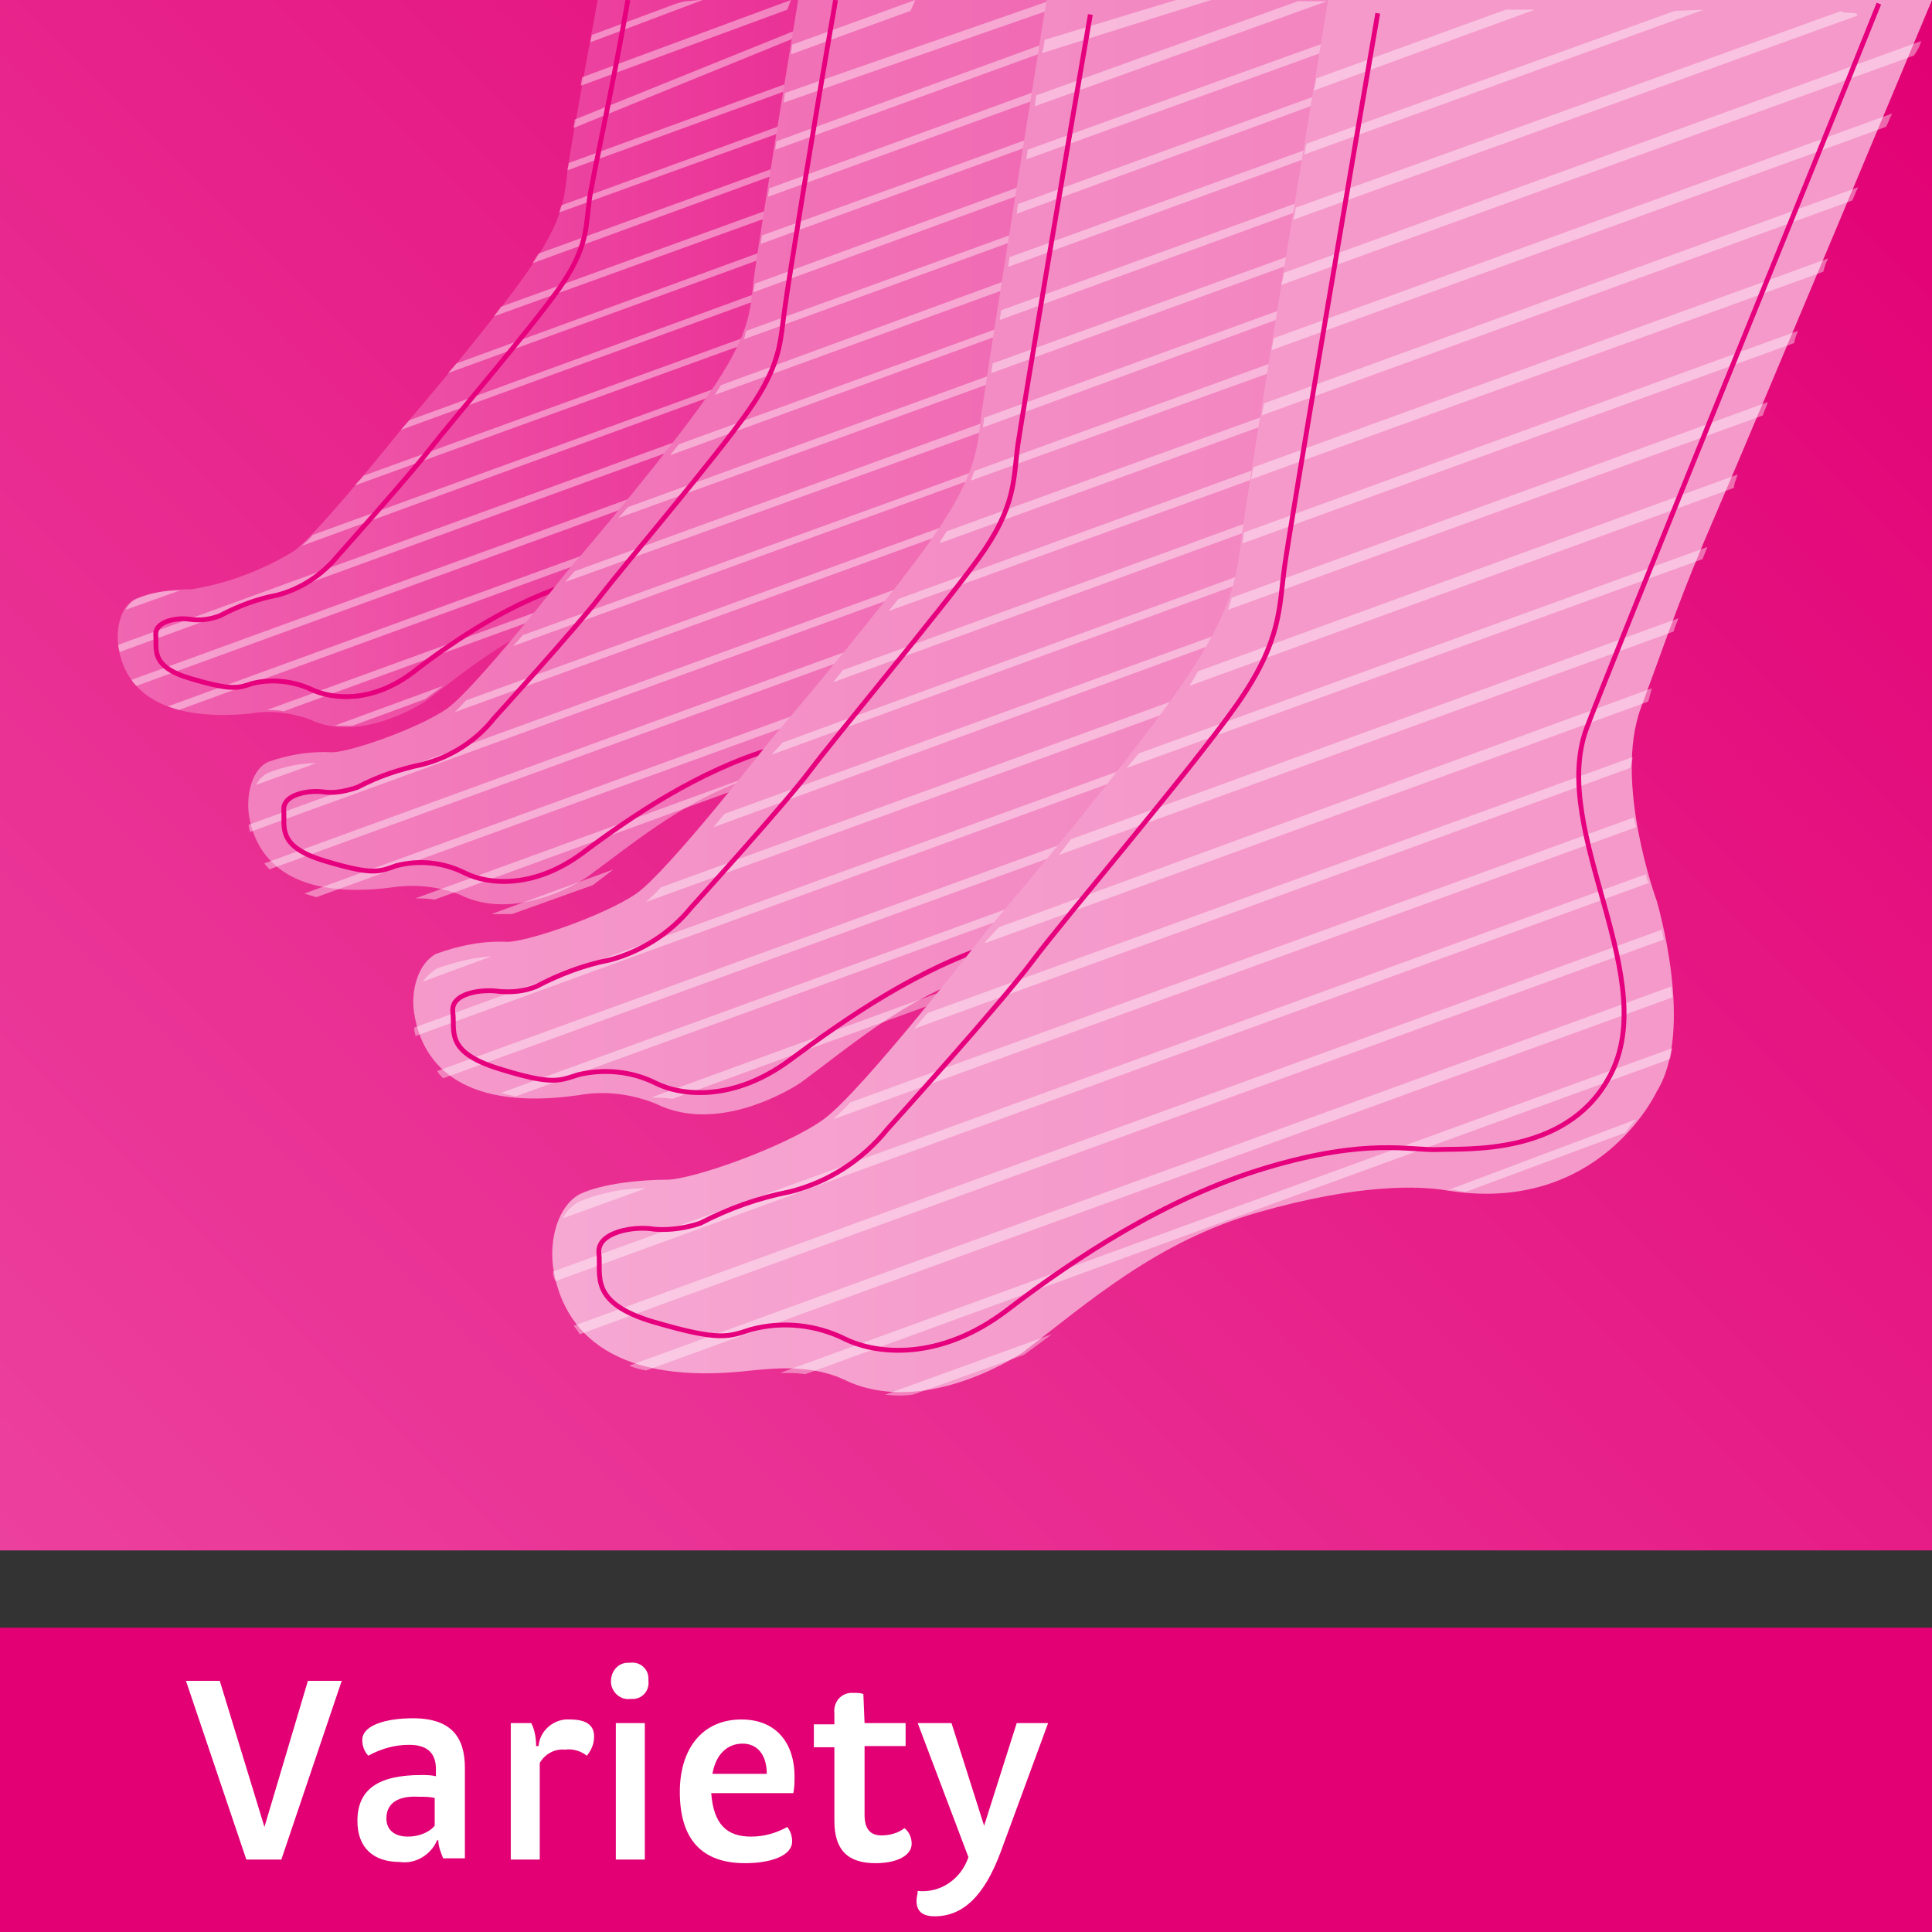 <svg xmlns="http://www.w3.org/2000/svg" xmlns:xlink="http://www.w3.org/1999/xlink" id="&#x421;&#x43B;&#x43E;&#x439;_1" x="0px" y="0px" viewBox="0 0 160 160" style="enable-background:new 0 0 160 160;" xml:space="preserve"><rect x="0" y="0" width="160" height="160" fill="#333333" stroke="none"/><style type="text/css">	.st0{fill:url(#SVGID_1_);}	.st1{fill:#E20074;}	.st2{fill:#FFFFFF;}	.st3{fill:url(#SVGID_2_);}	.st4{opacity:0.4;}	.st5{fill:none;}	.st6{fill:none;stroke:#E6007E;stroke-width:0.4;}	.st7{fill:url(#SVGID_3_);}	.st8{fill:url(#SVGID_4_);}	.st9{fill:url(#SVGID_5_);}</style><title>Иконка Variety</title><linearGradient id="SVGID_1_" gradientUnits="userSpaceOnUse" x1="7.905" y1="25.715" x2="152.095" y2="169.905" gradientTransform="matrix(1 0 0 -1 0 162)">	<stop offset="0" style="stop-color:#EC409E"></stop>	<stop offset="1" style="stop-color:#E20074"></stop></linearGradient><rect class="st0" width="160" height="128.4"></rect><rect y="134.8" class="st1" width="160" height="25.6"></rect><path class="st2" d="M18.2,139.2l3.7,12.1l3.6-12.1h2.8l-5,14.8h-2.9l-5-14.8L18.2,139.2z"></path><path class="st2" d="M36.1,147.1v-0.6c0-1.2-0.6-2-2.2-2c-1.2,0-2.3,0.3-3.4,0.9c-0.3-0.3-0.5-0.8-0.5-1.3c0-1.2,1.9-1.8,4.2-1.8 c3.2,0,4.3,1.6,4.3,4.1v7.5h-1.8c-0.2-0.5-0.4-1-0.4-1.5h-0.1c-0.5,1.2-1.8,2-3.1,1.8c-2.1,0-3.5-1.1-3.5-3.4c0-2.6,1.7-3.8,5.3-3.8 C35.3,147,35.7,147,36.1,147.1z M32,150.6c0,0.8,0.5,1.5,1.8,1.5c0.8,0,1.7-0.3,2.2-0.9v-2.3c-0.4-0.1-0.8-0.1-1.3-0.1 C33,148.7,32,149.3,32,150.6z"></path><path class="st2" d="M44,142.7c0.3,0.6,0.4,1.3,0.4,1.9h0.2c0.1-1.3,1.3-2.3,2.6-2.2c1.4,0,2,0.5,2,1.4c0,0.6-0.2,1.1-0.6,1.6 c-0.5-0.4-1.2-0.6-1.8-0.5c-0.9-0.1-1.7,0.4-2.1,1.1v8h-2.4v-11.3H44z"></path><path class="st2" d="M53.7,139.2c0.1,0.8-0.5,1.5-1.3,1.5c-0.1,0-0.1,0-0.2,0c-0.8,0.1-1.5-0.5-1.6-1.3c0-0.1,0-0.1,0-0.2 c0-0.8,0.6-1.5,1.4-1.5c0.1,0,0.1,0,0.2,0c0.8-0.1,1.5,0.5,1.5,1.3C53.7,139.1,53.7,139.1,53.7,139.2z M53.4,154H51v-11.3h2.4 L53.4,154z"></path><path class="st2" d="M62.2,152.1c1.1,0,2.1-0.3,3-0.8c0.3,0.4,0.4,0.8,0.4,1.2c0,1.2-1.8,1.8-3.9,1.8c-3.6,0-5.4-2-5.4-5.9 c0-3.5,1.8-6,5.1-6c3,0,4.4,2.1,4.4,4.7c0,0.5,0,0.9-0.1,1.4h-6.8C59.1,151.1,60.2,152.1,62.2,152.1z M63.5,146.9 c0-1.6-0.8-2.5-2-2.5s-2.2,0.8-2.5,2.5H63.5z"></path><path class="st2" d="M71.6,142.7H75v1.9h-3.4v5.7c0,1.2,0.5,1.7,1.4,1.7c0.7,0,1.4-0.2,1.9-0.6c0.4,0.3,0.6,0.8,0.6,1.3 c0,0.9-1.1,1.6-3,1.6c-2.3,0-3.4-1.1-3.4-3.5v-6.1h-1.7v-1.9h1.7v-0.9c-0.1-0.8,0.4-1.6,1.3-1.7c0.1,0,0.3,0,0.4,0 c0.2,0,0.5,0,0.7,0.1L71.6,142.7z"></path><path class="st2" d="M76,142.7h2.8l2.7,8.5l2.7-8.5h2.6l-3.9,10.6c-1.4,3.8-3.2,5.4-5.5,5.4c-1.1,0-1.5-0.5-1.5-1.3 c0-0.3,0.1-0.5,0.1-0.8c1.9,0.2,3.6-1,4.2-2.8L76,142.7z"></path><linearGradient id="SVGID_2_" gradientUnits="userSpaceOnUse" x1="9.77" y1="131.937" x2="77.91" y2="131.937" gradientTransform="matrix(1 0 0 -1 0 162)">	<stop offset="0" style="stop-color:#F066B1"></stop>	<stop offset="1" style="stop-color:#E92691"></stop></linearGradient><path class="st3" d="M9.8,53.5c-0.2-1.5,0.2-3.3,1.4-3.9c1.5-0.6,3.1-0.8,4.7-0.8c3-0.5,5.9-1.6,8.5-3.2c2-1.5,8.8-10,8.8-10 s5.8-6.7,9.7-12s3.8-7.1,4.1-9.5C47.5,10.7,49.5,0,49.5,0h28.4c0,0-3.5,9.1-5.4,13.4s-2.4,6.2-4,10.2s0.9,10.3,0.9,10.3 s2.1,6.9,0,10.2c0,0-3,6.6-11.3,5.3c-1.5-0.2-4.8-0.4-10.2,1.2s-9.1,4.8-12.7,7.5c-0.6,0.4-5.5,3.4-9.5,1.5c-1.6-0.6-3.4-0.8-5-0.5 C13.3,59.8,10.3,57.1,9.8,53.5z"></path><g class="st4">	<path class="st5" d="M69.8,35.5L11.3,56.7c0.7,0.8,1.6,1.4,2.6,1.7L70.2,38C70.1,37.1,70,36.3,69.8,35.5z"></path>	<path class="st5" d="M70.2,38.6L14.9,58.7c1.9,0.4,3.8,0.5,5.7,0.2c0.5-0.1,1-0.1,1.6-0.1l48.1-17.5C70.3,40.4,70.3,39.5,70.2,38.6  z"></path>	<path class="st5" d="M68.2,29.4L25,45.2c-0.2,0.2-0.4,0.3-0.5,0.5c-2.6,1.6-5.5,2.7-8.5,3.2c-0.3,0-0.7,0-1.1,0l-4.5,1.6  c-0.5,0.9-0.7,1.9-0.5,2.9l59-21.5C68.6,31.1,68.4,30.3,68.2,29.4z"></path>	<path class="st5" d="M68.1,45.9l-9.5,3.5C62.1,50,65.7,48.7,68.1,45.9z"></path>	<path class="st5" d="M35.2,57.9l-6,2.2C31.3,59.9,33.3,59.2,35.2,57.9L35.2,57.9z"></path>	<path class="st5" d="M47.8,50.5c3.1-1,6.3-1.4,9.5-1.3l11.3-4.1c0.2-0.3,0.5-0.7,0.6-1.1c0.4-0.7,0.7-1.4,0.8-2.2l-46.7,17  c0.7,0.1,1.4,0.3,2.1,0.6c0.7,0.3,1.4,0.5,2.2,0.6l9-3.3C39.9,54.4,43.2,51.9,47.8,50.5z"></path>	<path class="st5" d="M68.5,23.6c0.1-0.3,0.3-0.6,0.4-1l-35.7,13c-0.1,0.1-1.5,1.8-3.1,3.8l38-13.8C68.1,24.9,68.3,24.2,68.5,23.6z"></path>	<path class="st5" d="M68,26.2L29.4,40.3c-1.2,1.4-2.5,2.9-3.5,4l42.3-15.4C68,28,68,27.1,68,26.2z"></path>	<path class="st5" d="M75.1,7.2L46.3,17.7c-0.4,1.2-1,2.3-1.7,3.3l29.2-10.6L75.1,7.2z"></path>	<path class="st5" d="M70.3,18.8L37.1,30.9c-1.4,1.7-2.5,3.1-3.3,3.9l35.3-12.8C69.6,20.8,69.9,19.8,70.3,18.8z"></path>	<path class="st5" d="M76.7,3.3L47,14.1c-0.1,1-0.3,1.9-0.5,2.9L75.4,6.5L76.7,3.3z"></path>	<path class="st5" d="M72.5,13.4c0.2-0.5,0.6-1.3,1-2.3L44.1,21.8c-0.4,0.6-0.8,1.2-1.3,1.8s-0.9,1.2-1.4,1.9l30.7-11.2  C72.3,14,72.4,13.7,72.5,13.4z"></path>	<path class="st5" d="M71.8,15l-31,11.3c-1,1.3-2.1,2.6-3,3.8l32.7-12C70.9,17.2,71.3,16.1,71.8,15z"></path>	<path class="st5" d="M69.4,33.9c0,0-0.2-0.5-0.4-1.4l-59,21.5c0.2,0.8,0.5,1.6,1,2.3l58.7-21.4C69.5,34.3,69.4,33.9,69.4,33.9z"></path>	<path class="st2" d="M56.8,0.1c-0.1,0-0.8,0.2-0.8,0.2l-7,2.6c0,0.2-0.1,0.4-0.1,0.6L58.2,0C57.4,0,57.2,0.1,56.8,0.1z"></path>	<path class="st2" d="M65.5,0L48.2,6.4c0,0.2-0.1,0.5-0.1,0.7l17.1-6.3L65.5,0z"></path>	<path class="st2" d="M72.1,0L47.6,9.9c0,0.2-0.1,0.5-0.1,0.7l24.3-9.9L72.1,0z"></path>	<path class="st2" d="M77,2.6L47.1,13.5c0,0.2-0.1,0.4-0.1,0.6s0,0,0,0L76.7,3.3C76.8,3.1,76.9,2.8,77,2.6z"></path>	<path class="st2" d="M75.4,6.5L46.5,17c-0.1,0.2-0.1,0.4-0.2,0.6L75.1,7.2L75.4,6.5z"></path>	<path class="st2" d="M73.8,10.4L44.6,21c-0.2,0.3-0.3,0.5-0.5,0.8l29.3-10.7C73.6,10.8,73.7,10.6,73.8,10.4z"></path>	<path class="st2" d="M72.1,14.3L41.5,25.4l-0.6,0.8l31-11.2L72.1,14.3z"></path>	<path class="st2" d="M70.6,18.1L37.8,30.1l-0.7,0.8l33.2-12.1C70.4,18.6,70.5,18.4,70.6,18.1z"></path>	<path class="st2" d="M69.2,21.9L33.9,34.8l-0.7,0.8l0,0l35.7-13C69,22.4,69.1,22.1,69.2,21.9z"></path>	<path class="st2" d="M68.1,25.6l-38,13.8c-0.2,0.3-0.5,0.5-0.7,0.8L68,26.2C68,26,68.1,25.8,68.1,25.6z"></path>	<path class="st2" d="M68.2,28.9L25.9,44.3c-0.3,0.4-0.7,0.7-0.9,0.9l43.3-15.8C68.2,29.3,68.2,29.1,68.2,28.9z"></path>	<path class="st2" d="M11.3,49.6c-0.4,0.2-0.7,0.5-0.9,0.9l4.5-1.6C13.6,48.9,12.4,49.1,11.3,49.6z"></path>	<path class="st2" d="M68.8,31.9l-59,21.5c0,0,0,0,0,0.1c0,0.2,0.1,0.3,0.1,0.5l59-21.5C68.9,32.3,68.8,32.1,68.8,31.9z"></path>	<path class="st2" d="M69.7,34.9L10.9,56.3c0.1,0.2,0.2,0.3,0.4,0.5l58.5-21.3C69.7,35.3,69.7,35.1,69.7,34.9z"></path>	<path class="st2" d="M70.2,38L13.9,58.5c0.3,0.1,0.6,0.2,0.9,0.3l55.4-20.2C70.2,38.4,70.2,38.2,70.2,38z"></path>	<path class="st2" d="M70.2,41.3L22.1,58.8c0.5,0,0.9,0,1.4,0.1l46.7-17C70.2,41.7,70.2,41.5,70.2,41.3z"></path>	<path class="st2" d="M58.1,49.3c0.2,0,0.3,0,0.5,0.1l9.5-3.5c0.3-0.3,0.5-0.6,0.6-0.8l-11.3,4.1L58.1,49.3z"></path>	<path class="st2" d="M36.7,56.8l-9,3.3c0.5,0,1,0,1.5,0l6-2.2L36.7,56.8z"></path></g><path class="st6" d="M52,0c-1.2,7-3,15-3.2,16.6c-0.3,2.2-0.1,3.9-2.5,7.3s-9,11.1-10.7,13.3S28,46,28,46c-1.3,1.6-3.1,2.8-5.1,3.3 c-1.6,0.3-3.2,0.9-4.7,1.7c-0.8,0.3-1.6,0.4-2.4,0.3c-1-0.2-3,0.1-2.9,1.3s-0.5,2.6,2.9,3.6s3.9,0.8,5.1,0.4 c1.6-0.4,3.4-0.2,4.9,0.5c1.7,0.8,5,1.2,8.5-1.5s8.3-5.9,13.5-7.4c2.9-0.9,6-1.3,9-0.9c1.5,0,6.5,0.3,8.9-3.6c3.1-5.2-3.1-13-1-18.4 c0.7-2.1,5.3-13.5,9.4-23.6"></path><linearGradient id="SVGID_3_" gradientUnits="userSpaceOnUse" x1="20.535" y1="124.67" x2="100.375" y2="124.67" gradientTransform="matrix(1 0 0 -1 0 162)">	<stop offset="0" style="stop-color:#F280BE"></stop>	<stop offset="1" style="stop-color:#F066B1"></stop></linearGradient><path class="st7" d="M20.6,67.4c-0.2-1.7,0.3-3.7,1.6-4.3c1.7-0.6,3.5-0.9,5.3-0.8c1.5,0,7.2-2,9.5-3.6s9.9-11.3,9.9-11.3 s6.5-7.5,10.9-13.5s4.3-8,4.6-10.6C62.9,19.4,66.1,0,66.1,0l34.2-0.2c0,0-7.3,17.7-9.4,22.5s-2.8,7-4.5,11.5s1,11.6,1,11.6 s2.3,7.8,0,11.5c0,0-3.4,7.4-12.7,5.9c-1.7-0.3-5.3-0.5-11.5,1.3c-6.1,1.8-10.3,5.4-14.4,8.4c-0.6,0.5-6.1,3.9-10.7,1.6 c-1.8-0.7-3.8-0.9-5.7-0.6C24.5,74.5,21.2,71.5,20.6,67.4z"></path><g class="st4">	<path class="st5" d="M87.9,48.1L22.3,72c0.8,0.9,1.8,1.6,3,2l63.1-23C88.3,49.9,88.1,48.9,87.9,48.1z"></path>	<path class="st5" d="M88.5,51.6L26.3,74.3c2.1,0.5,4.2,0.5,6.4,0.2c0.5-0.1,1.1-0.1,1.8-0.1l54.1-19.7  C88.5,53.6,88.5,52.6,88.5,51.6z"></path>	<path class="st5" d="M86.2,41.3L37.6,59c-0.2,0.2-0.4,0.4-0.6,0.5c-2.3,1.7-8,3.6-9.5,3.6h-1.3l-5,1.8c-0.5,1-0.7,2.1-0.6,3.3  l66.2-24C86.6,43.2,86.4,42.3,86.2,41.3z"></path>	<path class="st5" d="M99.4,3.3l-35.8,13c-0.2,1.2-0.4,2.3-0.5,3.2L97.9,6.9C98.4,5.7,98.9,4.5,99.4,3.3z"></path>	<path class="st5" d="M86,59.9l-10.6,3.9C79.4,64.4,83.4,62.9,86,59.9z"></path>	<path class="st5" d="M49.1,73.3l-6.7,2.4c2.4-0.2,4.6-1.1,6.6-2.4L49.1,73.3z"></path>	<path class="st5" d="M63.3,65c5.3-1.5,8.8-1.6,10.7-1.4L86.8,59c0.3-0.4,0.5-0.8,0.7-1.2c0.4-0.7,0.7-1.6,0.9-2.4L36,74.4  c0.8,0.1,1.6,0.3,2.3,0.6c0.8,0.4,1.6,0.6,2.4,0.7L50.8,72C54.3,69.4,58.1,66.5,63.3,65z"></path>	<path class="st5" d="M86.5,34.8c0.1-0.4,0.3-0.7,0.4-1.1L46.8,48.3c-0.1,0.2-1.6,2.1-3.5,4.3L86,37.1  C86.1,36.3,86.3,35.5,86.5,34.8z"></path>	<path class="st5" d="M86,37.7L42.6,53.5c-1.3,1.6-2.8,3.3-3.9,4.5l47.5-17.3C86,39.7,86,38.7,86,37.7z"></path>	<path class="st5" d="M93.9,16.4L61.6,28.1c-0.5,1.3-1.1,2.6-1.9,3.7l32.8-11.9C92.9,18.9,93.4,17.7,93.9,16.4z"></path>	<path class="st5" d="M88.5,29.4L51.3,43c-1.5,1.9-2.9,3.4-3.6,4.4L87.2,33L88.5,29.4z"></path>	<path class="st5" d="M97.6,7.6L63,20.2c-0.2,1.4-0.4,2.5-0.5,3.2l33.6-12.2C96.6,10.1,97.1,8.9,97.6,7.6z"></path>	<path class="st5" d="M95.8,12L62.3,24.1c-0.1,1.1-0.3,2.2-0.6,3.3l32.5-11.8C94.7,14.4,95.2,13.2,95.8,12z"></path>	<path class="st5" d="M91,23.3c0.3-0.6,0.6-1.5,1.1-2.6l-33,12c-0.4,0.6-0.9,1.3-1.4,2s-1,1.4-1.6,2.1l34.4-12.5  C90.7,24,90.8,23.7,91,23.3z"></path>	<path class="st5" d="M90.3,25.1L55.5,37.8c-1.1,1.5-2.3,2.9-3.5,4.2l36.8-13.4C89.2,27.6,89.7,26.4,90.3,25.1z"></path>	<path class="st5" d="M87.5,46.3c0,0-0.2-0.6-0.5-1.6L20.7,68.9c0.2,0.9,0.6,1.8,1.1,2.6l65.9-24C87.6,46.8,87.5,46.3,87.5,46.3z"></path>	<path class="st2" d="M75.8,0L65.6,3.7l-0.1,0.8l9.9-3.6C75.6,0.5,75.7,0.2,75.8,0z"></path>	<path class="st2" d="M87.1,0L65,7.7l-0.1,0.8l21.8-7.6C86.8,0.6,86.9,0.3,87.1,0z"></path>	<path class="st2" d="M93.4,1.1L64.3,11.7l-0.1,0.7L93.1,1.9L93.4,1.1z"></path>	<path class="st2" d="M99.7,2.5l-36,13.1c0,0.2-0.1,0.5-0.1,0.7l35.8-13C99.5,3,99.6,2.8,99.7,2.5z"></path>	<path class="st2" d="M97.9,6.9L63.1,19.5c0,0.2-0.1,0.5-0.1,0.7L97.6,7.6C97.7,7.4,97.8,7.1,97.9,6.9z"></path>	<path class="st2" d="M96.1,11.2L62.5,23.5c0,0.3-0.1,0.5-0.1,0.7l0,0L95.8,12L96.1,11.2z"></path>	<path class="st2" d="M94.3,15.6L61.8,27.4c-0.1,0.2-0.1,0.5-0.2,0.7l32.4-11.8L94.3,15.6z"></path>	<path class="st2" d="M92.4,19.9L59.7,31.9c-0.2,0.3-0.3,0.5-0.5,0.8l33-12C92.2,20.5,92.3,20.2,92.4,19.9z"></path>	<path class="st2" d="M90.6,24.3L56.2,36.8c-0.2,0.3-0.5,0.6-0.7,0.9l34.8-12.7L90.6,24.3z"></path>	<path class="st2" d="M88.8,28.6L52,42c-0.3,0.3-0.5,0.6-0.8,0.9l37.3-13.5C88.6,29.1,88.7,28.9,88.8,28.6z"></path>	<path class="st2" d="M87.2,32.9L47.6,47.3l-0.8,0.9l0,0L87,33.7C87,33.4,87.1,33.2,87.2,32.9z"></path>	<path class="st2" d="M86,37.1L43.3,52.6l-0.8,0.9L86,37.7C86,37.5,86,37.3,86,37.1z"></path>	<path class="st2" d="M86.1,40.7L38.6,58c-0.4,0.4-0.7,0.8-1,1l48.6-17.7L86.1,40.7z"></path>	<path class="st2" d="M22.2,64c-0.4,0.2-0.8,0.6-1,1l5-1.8C24.8,63.2,23.5,63.5,22.2,64z"></path>	<path class="st2" d="M86.8,44.2L20.6,68.3v0.1c0,0.2,0.1,0.3,0.1,0.5L87,44.8C86.9,44.6,86.9,44.4,86.8,44.2z"></path>	<path class="st2" d="M87.8,47.5l-65.9,24c0.1,0.2,0.3,0.3,0.4,0.5l65.7-23.9L87.8,47.5z"></path>	<path class="st2" d="M88.4,51L25.2,74c0.3,0.1,0.7,0.2,1,0.3l62.2-22.6C88.4,51.4,88.4,51.2,88.4,51z"></path>	<path class="st2" d="M88.4,54.7l-54,19.7c0.5,0,1,0,1.6,0.1l52.3-19.1C88.4,55.1,88.4,54.9,88.4,54.7z"></path>	<path class="st2" d="M74.8,63.7l0.6,0.1L86,59.9c0.3-0.3,0.5-0.6,0.7-0.9L74,63.6C74.3,63.6,74.6,63.7,74.8,63.7z"></path>	<path class="st2" d="M50.8,72l-10.1,3.7c0.6,0,1.1,0,1.7,0l6.7-2.4L50.8,72z"></path></g><path class="st6" d="M69.2,0c-1.7,9.7-3.9,23.2-4.2,25.5c-0.4,2.6-0.2,4.5-3,8.5S51.6,46.9,49.7,49.4s-8.8,10.1-8.8,10.1 c-1.5,1.9-3.6,3.2-5.9,3.8c-1.9,0.4-3.7,1-5.4,1.9c-0.9,0.3-1.8,0.5-2.7,0.4c-1.1-0.2-3.5,0.1-3.4,1.5s-0.6,3,3.4,4.2 s4.5,0.9,5.9,0.4c1.9-0.5,3.9-0.3,5.7,0.6c2,1,5.8,1.3,9.8-1.7s9.6-6.8,15.7-8.6c3.4-1.1,6.9-1.4,10.4-1c1.7,0,7.6,0.4,10.3-4.1 c3.6-6-3.6-15-1.2-21.4c1.1-2.9,8.6-21.4,13.7-34.1"></path><linearGradient id="SVGID_4_" gradientUnits="userSpaceOnUse" x1="34.264" y1="115.95" x2="128.07" y2="115.95" gradientTransform="matrix(1 0 0 -1 0 162)">	<stop offset="0" style="stop-color:#F599CB"></stop>	<stop offset="1" style="stop-color:#F280BE"></stop></linearGradient><path class="st8" d="M34.3,83.9c-0.3-1.8,0.3-4.1,1.8-4.9c1.9-0.7,3.9-1.1,5.9-1c1.7,0,8.1-2.2,10.7-4s11.1-12.7,11.1-12.7 s7.3-8.5,12.3-15.2s4.8-9,5.2-12c0.6-4.3,5.4-34.3,5.4-34.3l41.2,0.3c0,0-12,27.6-14.4,33.1s-3.1,7.9-5,12.9s1.1,13,1.1,13 s2.6,8.8,0,12.9c0,0-3.8,8.3-14.3,6.7c-1.9-0.3-6-0.5-12.9,1.5S71,86.2,66.4,89.6c-0.7,0.5-6.9,4.4-12.1,1.8c-2-0.8-4.2-1.1-6.4-0.7 C38.7,92,35,88.5,34.3,83.9z"></path><g class="st4">	<path class="st5" d="M127.1,2L84.2,17.7c-0.2,1.2-0.4,2.5-0.6,3.6l41.9-15.3C126.1,4.6,126.6,3.3,127.1,2z"></path>	<path class="st5" d="M125.1,6.9L83.5,22.1c-0.2,1.3-0.4,2.5-0.6,3.6L123.4,11C124,9.6,124.6,8.2,125.1,6.9z"></path>	<path class="st5" d="M110.2,62.3l-74,26.9c0.9,1,2.1,1.8,3.3,2.2l71.2-25.9C110.6,64.5,110.4,63.4,110.2,62.3z"></path>	<path class="st5" d="M110.8,66.3L40.7,91.8c2.3,0.5,4.8,0.6,7.2,0.2c0.6-0.1,1.3-0.1,2-0.2l60.9-22.2  C110.9,68.6,110.9,67.4,110.8,66.3z"></path>	<path class="st5" d="M108.3,54.7L53.5,74.7c-0.3,0.2-0.5,0.4-0.7,0.6c-2.6,1.9-9,4-10.7,4c-0.4,0-0.9,0-1.4,0L35,81.4  c-0.6,1.1-0.8,2.4-0.7,3.7L109,57.9C108.7,57,108.5,55.9,108.3,54.7z"></path>	<path class="st5" d="M123.1,11.8L82.8,26.5c-0.2,1.3-0.4,2.5-0.6,3.6l39.2-14.3C122,14.5,122.5,13.2,123.1,11.8z"></path>	<path class="st5" d="M108.1,75.6l-12,4.4C100.6,80.7,105.1,79.1,108.1,75.6z"></path>	<path class="st5" d="M66.5,90.8l-7.5,2.7c2.7-0.3,5.2-1.2,7.4-2.7C66.4,90.8,66.4,90.8,66.5,90.8z"></path>	<path class="st5" d="M82.5,81.4c6-1.8,9.9-1.8,12.1-1.6l14.3-5.2c0.3-0.4,0.6-0.9,0.8-1.3c0.5-0.8,0.9-1.8,1-2.8L51.6,92  c0.9,0.1,1.8,0.3,2.6,0.7c0.9,0.4,1.8,0.7,2.7,0.8l11.4-4.2C72.3,86.3,76.6,83.1,82.5,81.4z"></path>	<path class="st5" d="M108.6,47.3c0.2-0.4,0.3-0.8,0.5-1.2L63.9,62.5c-0.1,0.2-1.8,2.3-3.9,4.8l48.1-17.5  C108.1,49,108.3,48.1,108.6,47.3z"></path>	<path class="st5" d="M108,50.6L59.1,68.4c-1.5,1.8-3.1,3.7-4.4,5L108.2,54C108,52.9,108,51.8,108,50.6z"></path>	<path class="st5" d="M117,26.6L80.5,39.8c-0.6,1.5-1.3,2.9-2.1,4.2l36.9-13.4C115.8,29.4,116.3,28,117,26.6z"></path>	<path class="st5" d="M110.9,41.3l-42,15.3c-1.7,2.1-3.2,3.9-4.1,4.9l44.6-16.2C110,43.8,110.4,42.5,110.9,41.3z"></path>	<path class="st5" d="M121.1,16.7l-39,14.2l-0.6,3.6l37.9-13.8C119.9,19.5,120.5,18.1,121.1,16.7z"></path>	<path class="st5" d="M119,21.6L81.4,35.3c-0.1,1.2-0.3,2.5-0.6,3.7l36.6-13.3L119,21.6z"></path>	<path class="st5" d="M113.7,34.4c0.3-0.6,0.7-1.6,1.2-2.9L77.8,45c-0.5,0.7-1,1.5-1.6,2.3s-1.2,1.6-1.8,2.3l38.8-14.1L113.7,34.4z"></path>	<path class="st5" d="M112.8,36.4L73.6,50.7c-1.3,1.7-2.6,3.3-3.8,4.8l41.5-15.1C111.7,39.2,112.2,37.9,112.8,36.4z"></path>	<path class="st5" d="M109.7,60.3c0,0-0.3-0.7-0.6-1.8L34.5,85.7c0.2,1.1,0.6,2.1,1.3,3l74.3-27C109.9,60.8,109.7,60.3,109.7,60.3z"></path>	<path class="st2" d="M97.4,0L86.5,3.3c0,0.4-0.1,0.7-0.2,1.1L100.3,0L97.4,0z"></path>	<path class="st2" d="M107.5,0.1L85.8,7.9c0,0.3-0.1,0.6-0.1,0.9l24.2-8.7L107.5,0.1z"></path>	<path class="st2" d="M116.5,1.1L85.1,12.4c0,0.3-0.1,0.5-0.1,0.8l33.2-12C118.3,0.9,116.4,1.3,116.5,1.1z"></path>	<path class="st2" d="M127.5,1.2L84.3,16.9l-0.1,0.8L127.1,2C127.3,1.7,127.4,1.4,127.5,1.2z"></path>	<path class="st2" d="M125.5,6.1L83.6,21.3c0,0.3-0.1,0.5-0.1,0.8l41.7-15.2L125.5,6.1z"></path>	<path class="st2" d="M123.4,11L82.9,25.7c0,0.3-0.1,0.5-0.1,0.8l40.3-14.7C123.2,11.6,123.3,11.3,123.4,11z"></path>	<path class="st2" d="M121.4,15.9L82.2,30.1c0,0.3-0.1,0.5-0.1,0.8l39-14.2C121.2,16.5,121.3,16.2,121.4,15.9z"></path>	<path class="st2" d="M119.4,20.8L81.5,34.6c0,0.3-0.1,0.6-0.1,0.8l0,0L119,21.6C119.1,21.4,119.3,21.1,119.4,20.8z"></path>	<path class="st2" d="M117.3,25.7L80.7,39c-0.1,0.3-0.2,0.5-0.3,0.8L117,26.6C117.1,26.3,117.2,26,117.3,25.7z"></path>	<path class="st2" d="M115.3,30.6L78.4,44c-0.2,0.3-0.4,0.6-0.6,1l37.1-13.5C115,31.2,115.2,30.9,115.3,30.6z"></path>	<path class="st2" d="M113.2,35.5L74.4,49.6l-0.8,1l39.2-14.2C112.9,36.1,113.1,35.8,113.2,35.5z"></path>	<path class="st2" d="M111.2,40.4L69.8,55.5l-0.8,1l42-15.3C111,41,111.1,40.7,111.2,40.4z"></path>	<path class="st2" d="M109.4,45.2L64.8,61.5l-0.9,1l0,0L109.1,46C109.2,45.8,109.3,45.5,109.4,45.2z"></path>	<path class="st2" d="M108.1,49.9L60,67.4l-0.9,1.1L108,50.6C108,50.4,108,50.1,108.1,49.9z"></path>	<path class="st2" d="M108.2,54L54.7,73.5c-0.4,0.5-0.8,0.8-1.2,1.2l54.8-19.9C108.2,54.5,108.2,54.2,108.2,54z"></path>	<path class="st2" d="M36.2,80.2c-0.5,0.3-0.9,0.7-1.2,1.1l5.7-2.1C39.1,79.3,37.6,79.7,36.2,80.2z"></path>	<path class="st2" d="M109,57.9L34.3,85.1c0,0,0,0.1,0,0.1c0,0.2,0.1,0.4,0.1,0.6l74.7-27.2C109.1,58.3,109,58.1,109,57.9z"></path>	<path class="st2" d="M110.5,61.7l-74.3,27c0.1,0.2,0.3,0.4,0.5,0.6l74-26.9C110.6,62.1,110.6,61.9,110.5,61.7z"></path>	<path class="st2" d="M112.7,64.6L41.5,90.5c0.3,0.1,0.8,0.2,1.2,0.3l70.1-25.5C112.8,65,112.8,64.8,112.7,64.6z"></path>	<path class="st2" d="M114.8,68.7L53.9,90.9c0.6,0,1.2,0,1.8,0.1l59-21.5C114.7,69.2,114.7,69,114.8,68.7z"></path>	<path class="st2" d="M95.4,79.9c0.2,0,0.4,0,0.7,0.1l12-4.4c0.3-0.3,0.6-0.7,0.8-1l-14.3,5.2L95.4,79.9z"></path></g><path class="st6" d="M90.3,1.2c-1.8,10.3-5.5,32.3-6,35.6c-0.4,2.9-0.1,5.1-3.3,9.5S69.2,61,67.1,63.8s-9.9,11.4-9.9,11.4 c-1.7,2.1-4.1,3.6-6.7,4.3c-2.1,0.4-4.2,1.2-6.1,2.2c-1,0.4-2,0.5-3.1,0.4c-1.3-0.2-4,0.1-3.8,1.7s-0.7,3.3,3.8,4.7s5,1,6.6,0.5 c2.1-0.5,4.4-0.3,6.4,0.7c2.2,1.1,6.5,1.5,11.1-1.9S76.1,80.1,83,78c3.8-1.2,7.8-1.6,11.7-1.2c1.9,0,8.5,0.4,11.6-4.7 c4-6.8-4.1-17-1.4-24.1c1.5-4,14-34.1,19.3-46.8"></path><linearGradient id="SVGID_5_" gradientUnits="userSpaceOnUse" x1="9.134" y1="104.395" x2="94.841" y2="104.395" gradientTransform="matrix(1 0 0 -1 0 162)">	<stop offset="0" style="stop-color:#F7B2D8"></stop>	<stop offset="1" style="stop-color:#F599CB"></stop></linearGradient><path class="st9" d="M45.8,104.9c-0.3-2.3,0.4-5,2.2-6c1.9-0.9,5.1-1.2,7.2-1.2c2.1,0,9.8-2.7,13-5c3.2-2.3,13.5-15.6,13.5-15.6 s8.9-10.4,14.9-18.6c6-8.2,5.8-11.1,6.3-14.6c0.7-5.2,7.1-44,7.1-44L160,0c0,0-15.1,36.1-18,42.8s-3.8,9.6-6.1,15.8s1.3,16,1.3,16 s3.2,10.7,0,15.8c0,0-4.7,10.2-17.3,8.2c-2.3-0.4-7.3-0.6-15.7,1.8s-14,7.4-19.5,11.6c-0.9,0.6-8.4,5.3-14.7,2.3 c-2.7-1.3-5.8-1-7.8-0.8C51.1,114.8,46.6,110.5,45.8,104.9z"></path><g class="st4">	<path class="st5" d="M158.3,4.6l-52.1,19c-0.2,1.5-0.5,3-0.7,4.4l50.8-18.5L158.3,4.6z"></path>	<path class="st5" d="M155.9,10.6L105.4,29c-0.3,1.5-0.5,3-0.7,4.4l49.2-17.9C154.6,13.8,155.2,12.2,155.9,10.6z"></path>	<path class="st5" d="M137.8,77.8L48,110.5c1.1,1.2,2.5,2.1,4,2.7l86.3-31.4C138.3,80.2,138,78.9,137.8,77.8z"></path>	<path class="st5" d="M138.5,82.6l-85,30.9c2.8,0.6,5.8,0.7,8.7,0.3c0.8-0.1,1.6-0.2,2.4-0.2l73.9-26.9  C138.6,85.4,138.6,84,138.5,82.6z"></path>	<path class="st5" d="M135.4,68.5L69,92.7c-0.3,0.2-0.5,0.5-0.8,0.7c-3.1,2.3-10.9,4.9-13,4.9c-0.5,0-1.1,0-1.8,0l-6.9,2.5  c-0.7,1.4-1,2.9-0.8,4.4l90.5-32.9C135.9,71.1,135.7,69.8,135.4,68.5z"></path>	<path class="st5" d="M153.4,16.5l-48.9,17.8c-0.3,1.6-0.5,3.1-0.7,4.4l47.6-17.3L153.4,16.5z"></path>	<path class="st5" d="M135.2,93.9l-14.6,5.3C128.3,100.1,132.9,96.6,135.2,93.9z"></path>	<path class="st5" d="M84.7,112.3l-9.2,3.3c3.2-0.3,6.3-1.5,9-3.2L84.7,112.3z"></path>	<path class="st5" d="M104.1,100.9c7.3-2.1,12-2.2,14.7-1.9l17.4-6.3c0.4-0.5,0.7-1.1,1-1.6c0.6-1,1-2.2,1.2-3.3l-71.6,26.1  c1.1,0.1,2.2,0.4,3.2,0.9c1,0.5,2.2,0.8,3.3,0.9l13.8-5C91.9,106.9,97,103,104.1,100.9z"></path>	<path class="st5" d="M135.9,59.5c0.2-0.5,0.4-1,0.6-1.5L81.6,78c-0.2,0.2-2.2,2.8-4.7,5.9l58.3-21.2  C135.3,61.6,135.5,60.5,135.9,59.5z"></path>	<path class="st5" d="M135.1,63.6L75.8,85.2c-1.8,2.2-3.8,4.5-5.4,6.1l64.9-23.6C135.1,66.3,135.1,65,135.1,63.6z"></path>	<path class="st5" d="M146,34.4l-44.3,16.1c-0.7,1.8-1.5,3.5-2.6,5.1l44.8-16.3C144.5,37.9,145.2,36.2,146,34.4z"></path>	<path class="st5" d="M138.6,52.2L87.7,70.8c-2.1,2.6-3.9,4.7-5,6L136.8,57C137.5,55.3,138.1,53.8,138.6,52.2z"></path>	<path class="st5" d="M151,22.5l-47.4,17.2c-0.3,1.9-0.5,3.4-0.7,4.4l46-16.7C149.6,25.8,150.3,24.1,151,22.5z"></path>	<path class="st5" d="M148.5,28.4L102.8,45c-0.1,1.5-0.4,3-0.8,4.4l44.4-16.2C147.1,31.8,147.8,30.1,148.5,28.4z"></path>	<path class="st5" d="M142,43.9c0.3-0.8,0.9-2,1.5-3.5L98.4,56.8c-0.6,0.8-1.2,1.8-1.9,2.8s-1.4,1.9-2.2,2.9l47.1-17.1L142,43.9z"></path>	<path class="st5" d="M141,46.3L93.4,63.6c-1.6,2-3.2,4-4.7,5.9L139,51.2C139.6,49.7,140.2,48.2,141,46.3z"></path>	<path class="st5" d="M137.2,75.4c0,0-0.3-0.8-0.7-2.2l-90.6,33c0.3,1.3,0.8,2.5,1.5,3.6L137.6,77C137.4,76,137.2,75.4,137.2,75.4z"></path>	<path class="st2" d="M124.7,0.8L109,6.5c0,0.3-0.1,0.6-0.2,1l18.3-6.7L124.7,0.8z"></path>	<path class="st2" d="M138.7,0.9l-30.5,11c-0.1,0.3-0.1,0.6-0.2,0.9l33.1-12L138.7,0.9z"></path>	<path class="st2" d="M152.5,0.9l-45.2,16.3c0,0.3-0.1,0.6-0.2,1l46.7-16.9C154,0.9,152.4,1.2,152.5,0.9z"></path>	<path class="st2" d="M159.1,3.4l-52.8,19.2c0,0.3-0.1,0.6-0.2,1l52.4-19C158.8,4.2,159,3.8,159.1,3.4z"></path>	<path class="st2" d="M156.7,9.4L105.5,28l-0.2,1l50.9-18.5C156.4,10.1,156.5,9.8,156.7,9.4z"></path>	<path class="st2" d="M153.9,15.5l-49.2,17.9c-0.1,0.3-0.1,0.6-0.2,1l48.9-17.8C153.6,16.2,153.7,15.8,153.9,15.5z"></path>	<path class="st2" d="M151.4,21.4l-47.6,17.3c-0.1,0.3-0.1,0.6-0.2,1L151,22.5C151.1,22.1,151.2,21.8,151.4,21.4z"></path>	<path class="st2" d="M148.9,27.4L103,44.1c0,0.4-0.1,0.7-0.1,0.9l0,0l45.7-16.6C148.6,28.1,148.8,27.7,148.9,27.4z"></path>	<path class="st2" d="M146.4,33.3l-44.4,16.2c-0.1,0.3-0.2,0.7-0.3,1L146,34.4C146.1,34,146.3,33.7,146.4,33.3z"></path>	<path class="st2" d="M143.9,39.3L99.2,55.6c-0.2,0.4-0.4,0.7-0.7,1.2l45.1-16.4C143.6,40,143.8,39.7,143.9,39.3z"></path>	<path class="st2" d="M141.4,45.3L94.3,62.4l-1,1.2L141,46.3L141.4,45.3z"></path>	<path class="st2" d="M139,51.2L88.7,69.5l-1,1.3l50.9-18.5C138.7,51.9,138.9,51.5,139,51.2z"></path>	<path class="st2" d="M136.8,57L82.7,76.8L81.6,78v0.1l54.9-20C136.6,57.7,136.7,57.4,136.8,57z"></path>	<path class="st2" d="M135.2,62.7L76.8,83.9l-1.1,1.3l59.3-21.6C135.1,63.3,135.2,63,135.2,62.7z"></path>	<path class="st2" d="M135.3,67.7L70.4,91.3c-0.5,0.6-1,1-1.4,1.4l66.5-24.2L135.3,67.7z"></path>	<path class="st2" d="M48,99.5c-0.6,0.3-1.1,0.8-1.4,1.4l6.9-2.5C51.6,98.4,49.7,98.8,48,99.5z"></path>	<path class="st2" d="M136.3,72.4l-90.5,32.9c0,0,0,0.1,0,0.1c0,0.3,0.1,0.5,0.2,0.7l90.6-33C136.4,73,136.4,72.7,136.3,72.4z"></path>	<path class="st2" d="M137.6,77l-90.1,32.8c0.2,0.2,0.4,0.5,0.5,0.7l89.8-32.7C137.7,77.5,137.7,77.2,137.6,77z"></path>	<path class="st2" d="M138.4,81.7l-86.3,31.4c0.5,0.2,0.9,0.3,1.4,0.4l85-30.9C138.5,82.3,138.4,82,138.4,81.7z"></path>	<path class="st2" d="M138.5,86.8l-73.9,26.9c0.7,0,1.4,0,2.1,0.1l71.6-26.1C138.4,87.4,138.4,87.1,138.5,86.8z"></path>	<path class="st2" d="M120.7,98.6l0.7,0.1l13.2-4.9c0.3-0.4,0.6-0.8,0.9-1.1l-15.7,5.9C120.1,98.5,120.4,98.5,120.7,98.6z"></path>	<path class="st2" d="M87.1,110.5l-13.8,5c0.8,0.1,1.6,0.1,2.3,0l9.2-3.3C85.5,111.7,86.3,111.1,87.1,110.5z"></path></g><path class="st6" d="M114.1,1.1c-1.9,11-7.1,41.5-7.7,45.7c-0.5,3.5-0.2,6.2-4,11.6S88.1,76.1,85.5,79.6s-12,13.9-12,13.9 c-2.1,2.6-4.9,4.4-8.1,5.2c-2.6,0.5-5.1,1.4-7.4,2.6c-1.2,0.4-2.5,0.6-3.8,0.5c-1.6-0.3-4.8,0.2-4.6,2s-0.9,4.1,4.6,5.7 s6.1,1.2,8,0.6c2.6-0.7,5.4-0.4,7.8,0.8c2.7,1.3,7.9,1.8,13.4-2.4s13.1-9.3,21.5-11.8s11.9-1.4,14.2-1.5s10.4,0.5,14-5.7 c4.9-8.2-4.9-20.6-1.7-29.2c1.9-5.1,19-47,24.2-60"></path></svg>